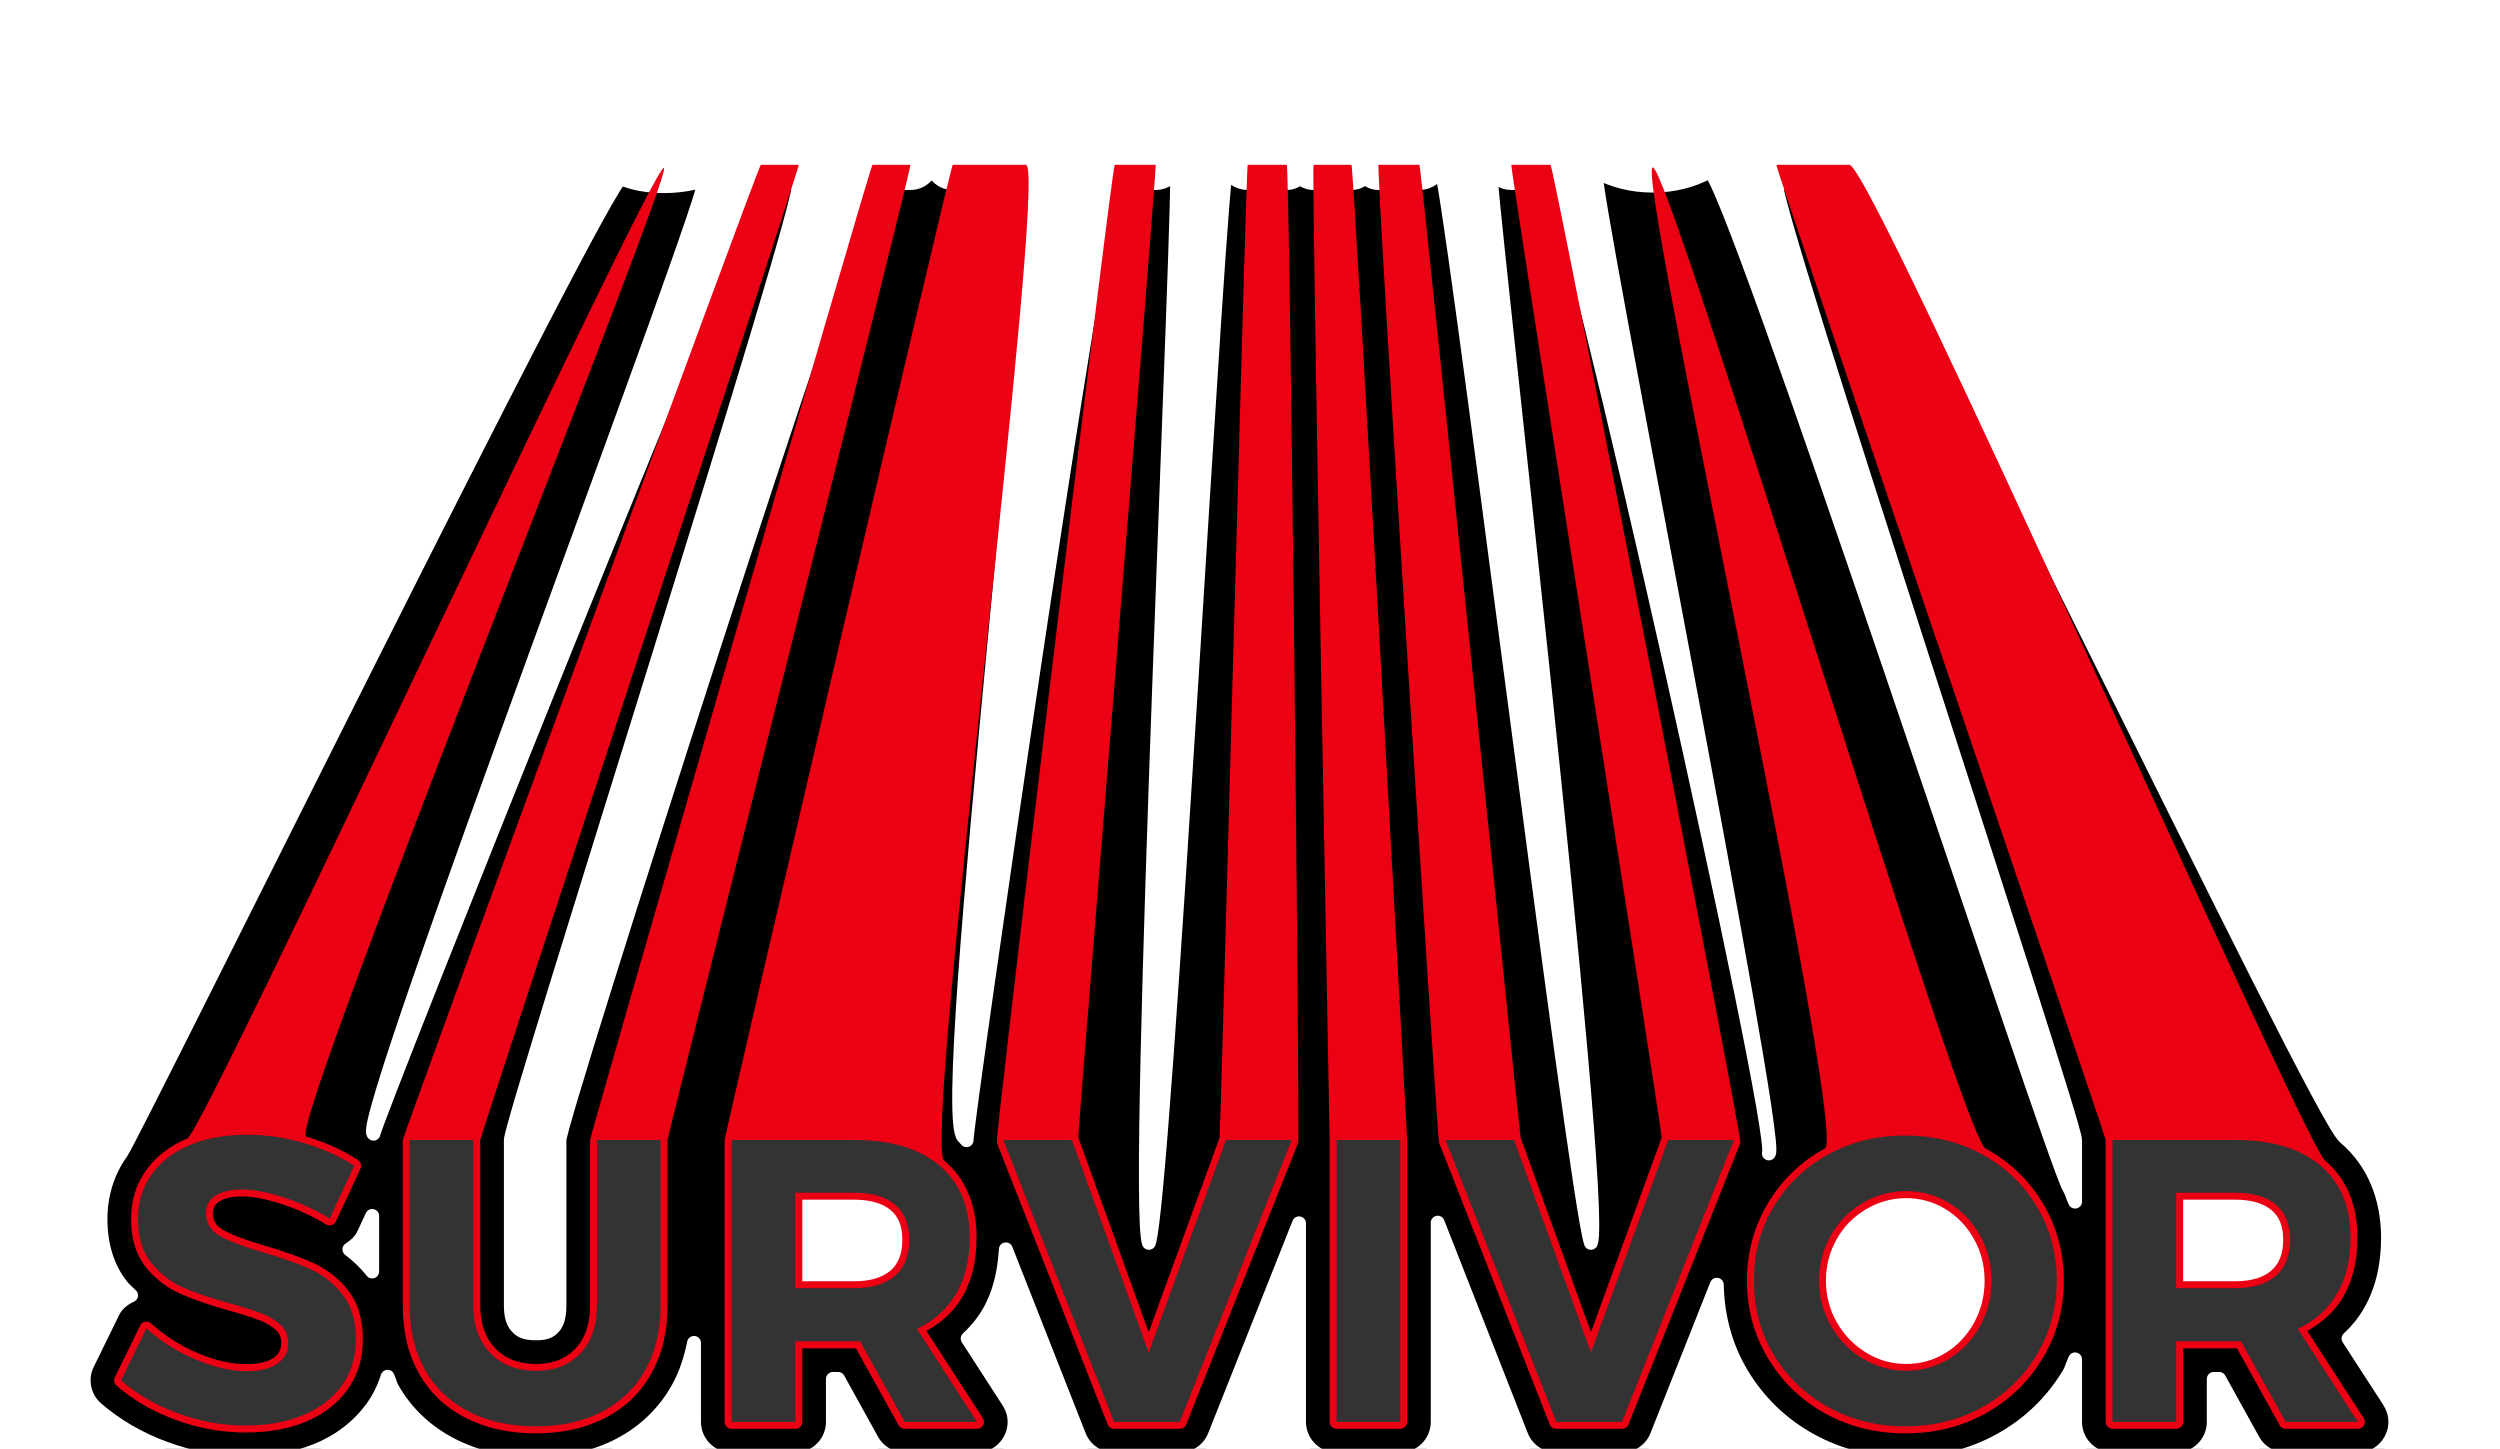 <?xml version="1.0" encoding="UTF-8" standalone="no"?>
<!DOCTYPE svg PUBLIC "-//W3C//DTD SVG 1.1//EN" "http://www.w3.org/Graphics/SVG/1.1/DTD/svg11.dtd">
<!-- Created with Vectornator (http://vectornator.io/) -->
<svg height="100%" stroke-miterlimit="10" style="fill-rule:nonzero;clip-rule:evenodd;stroke-linecap:round;stroke-linejoin:round;" version="1.1" viewBox="0 0 360 208.64" width="100%" xml:space="preserve" xmlns="http://www.w3.org/2000/svg" xmlns:xlink="http://www.w3.org/1999/xlink">
<defs>
<filter color-interpolation-filters="sRGB" filterUnits="userSpaceOnUse" height="192.406" id="Filter" width="336.698" x="11.045" y="19.408">
<feComponentTransfer in="SourceGraphic" result="Alpha">
<feFuncA slope="0" type="linear"/>
</feComponentTransfer>
<feDropShadow dx="1.816" dy="-3.564" flood-color="#ec0014" flood-opacity="1" in="Alpha" result="Shadow" stdDeviation="0"/>
</filter>
<filter color-interpolation-filters="sRGB" filterUnits="userSpaceOnUse" height="186.242" id="Filter_2" width="325.921" x="16.431" y="20.166">
<feDropShadow dx="1.816" dy="-3.564" flood-color="#ec0014" flood-opacity="1" in="SourceGraphic" result="Shadow" stdDeviation="0"/>
</filter>
<filter color-interpolation-filters="sRGB" filterUnits="userSpaceOnUse" height="45.44" id="Filter_3" width="35.63" x="17.43" y="159.836">
<feDropShadow dx="1.816" dy="-3.564" flood-color="#ec0014" flood-opacity="1" in="SourceGraphic" result="Shadow" stdDeviation="0"/>
</filter>
<filter color-interpolation-filters="sRGB" filterUnits="userSpaceOnUse" height="44.802" id="Filter_4" width="37.95" x="58.986" y="160.59">
<feDropShadow dx="1.816" dy="-3.564" flood-color="#ec0014" flood-opacity="1" in="SourceGraphic" result="Shadow" stdDeviation="0"/>
</filter>
<filter color-interpolation-filters="sRGB" filterUnits="userSpaceOnUse" height="44.164" id="Filter_5" width="37.138" x="105.356" y="160.59">
<feDropShadow dx="1.816" dy="-3.564" flood-color="#ec0014" flood-opacity="1" in="SourceGraphic" result="Shadow" stdDeviation="0"/>
</filter>
<filter color-interpolation-filters="sRGB" filterUnits="userSpaceOnUse" height="44.164" id="Filter_6" width="43.344" x="144.476" y="160.59">
<feDropShadow dx="1.816" dy="-3.564" flood-color="#ec0014" flood-opacity="1" in="SourceGraphic" result="Shadow" stdDeviation="0"/>
</filter>
<filter color-interpolation-filters="sRGB" filterUnits="userSpaceOnUse" height="44.164" id="Filter_7" width="10.98" x="192.47" y="160.59">
<feDropShadow dx="1.816" dy="-3.564" flood-color="#ec0014" flood-opacity="1" in="SourceGraphic" result="Shadow" stdDeviation="0"/>
</filter>
<filter color-interpolation-filters="sRGB" filterUnits="userSpaceOnUse" height="44.164" id="Filter_8" width="43.344" x="208.158" y="160.59">
<feDropShadow dx="1.816" dy="-3.564" flood-color="#ec0014" flood-opacity="1" in="SourceGraphic" result="Shadow" stdDeviation="0"/>
</filter>
<filter color-interpolation-filters="sRGB" filterUnits="userSpaceOnUse" height="45.44" id="Filter_9" width="45.432" x="252.556" y="159.952">
<feDropShadow dx="1.816" dy="-3.564" flood-color="#ec0014" flood-opacity="1" in="SourceGraphic" result="Shadow" stdDeviation="0"/>
</filter>
<filter color-interpolation-filters="sRGB" filterUnits="userSpaceOnUse" height="44.164" id="Filter_10" width="37.138" x="304.204" y="160.59">
<feDropShadow dx="1.816" dy="-3.564" flood-color="#ec0014" flood-opacity="1" in="SourceGraphic" result="Shadow" stdDeviation="0"/>
</filter>
</defs>
<clipPath id="ArtboardFrame">
<rect height="208.64" width="360" x="0" y="0"/>
</clipPath>
<g clip-path="url(#ArtboardFrame)" id="Layer-1">
<path d="M95.598 26.805C93.383 26.805 91.318 26.469 89.448 25.687C87.563 24.899 19.417 163.248 17.469 165.97C15.473 168.758 14.469 172.078 14.469 175.533C14.469 179.082 15.365 182.49 17.562 185.22C17.955 185.708 18.439 186.093 18.875 186.533C17.786 187.036 16.819 187.776 16.25 188.939C15.336 190.806 13.508 194.54 12.594 196.408C11.491 198.661 12.11 201.289 13.906 202.845C16.754 205.313 20.085 207.232 23.812 208.595C27.561 209.967 31.424 210.689 35.344 210.689C38.985 210.689 42.432 210.139 45.562 208.876C48.79 207.575 51.557 205.492 53.562 202.751C54.573 201.371 55.301 199.85 55.812 198.251C56.057 198.791 56.177 199.39 56.469 199.908C58.457 203.44 61.412 206.203 65.031 208.064C68.636 209.917 72.727 210.814 77.125 210.814C81.527 210.814 85.634 209.933 89.219 208.064C92.796 206.198 95.693 203.41 97.656 199.876C98.768 197.875 99.474 195.665 99.938 193.376C99.938 197.367 99.938 201.908 99.938 204.751C99.938 207.737 102.362 210.158 105.344 210.158C107.641 210.158 112.234 210.158 114.531 210.158C117.517 210.158 119.938 207.733 119.938 204.751C119.938 203.204 119.938 200.862 119.938 198.564C120.217 198.564 120.417 198.564 120.688 198.564C122.309 201.486 124.341 205.175 125.562 207.376C126.568 209.187 128.451 210.158 130.281 210.158C132.883 210.158 138.086 210.158 140.688 210.158C144.908 210.158 147.573 205.482 145.219 201.845C143.749 199.572 141.402 195.933 139.344 192.751C140.487 191.684 141.538 190.437 142.375 189.001C143.956 186.288 144.638 183.174 144.844 179.908C148.666 189.625 152.766 200.04 155.406 206.751C156.255 208.908 158.315 210.158 160.438 210.158C162.797 210.158 167.516 210.158 169.875 210.158C172.013 210.158 174.058 208.886 174.906 206.751C177.945 199.103 182.896 186.646 187.062 176.158C187.062 186.283 187.063 197.603 187.062 204.751C187.062 207.737 189.487 210.158 192.469 210.158C194.758 210.158 199.336 210.158 201.625 210.158C204.61 210.158 207.031 207.733 207.031 204.751C207.031 197.579 207.031 186.209 207.031 176.064C211.153 186.561 216.054 199.056 219.062 206.72C219.911 208.881 221.974 210.158 224.094 210.158C226.461 210.158 231.195 210.158 233.562 210.158C235.701 210.158 237.746 208.886 238.594 206.751C240.753 201.315 243.985 193.142 247.219 185.001C247.318 189.625 248.492 193.977 250.812 197.845C253.213 201.846 256.565 205.099 260.688 207.376C264.833 209.666 269.469 210.814 274.375 210.814C279.272 210.814 283.886 209.666 288.031 207.376C292.167 205.092 295.539 201.835 297.938 197.814C298.325 197.163 298.485 196.427 298.812 195.751C298.813 198.778 298.812 202.501 298.812 204.751C298.812 207.737 301.237 210.158 304.219 210.158C306.508 210.158 311.086 210.158 313.375 210.158C316.36 210.158 318.781 207.733 318.781 204.751C318.781 203.204 318.781 200.862 318.781 198.564C319.072 198.564 319.281 198.564 319.562 198.564C321.184 201.486 323.216 205.175 324.438 207.376C325.443 209.187 327.326 210.158 329.156 210.158C331.75 210.158 336.937 210.158 339.531 210.158C343.741 210.158 346.386 205.479 344.062 201.845C344.062 201.845 344.063 201.814 344.062 201.814C342.591 199.539 340.24 195.925 338.188 192.751C339.331 191.684 340.382 190.437 341.219 189.001C343.071 185.822 343.875 182.15 343.875 178.251C343.875 172.505 341.87 167.346 337.625 163.751C333.49 160.25 269.991 26.358 266.309 26.358C265.98 26.358 256.126 26.358 255.798 26.358C254.017 26.358 298.813 161.176 298.812 164.158C298.812 166.376 298.812 170.056 298.812 173.033C298.488 172.368 298.321 171.641 297.938 171.001C295.542 167.009 248.617 23.366 246.144 24.718C243.675 26.067 240.917 26.73 238 26.73C235.06 26.73 232.285 26.055 229.818 24.699C228.484 23.966 256.469 164.33 254.719 166.095C256.088 162.528 225.524 26.358 223.277 26.358C221.865 26.358 219.042 26.358 217.63 26.358C216.28 26.358 215.074 25.507 214.611 24.233C213.708 21.749 231.337 172.797 229.094 178.97C226.865 172.8 208.314 21.751 207.417 24.233C206.955 25.513 205.744 26.358 204.398 26.358C203.662 26.358 199.245 26.358 198.509 26.358C197.738 26.358 197.111 26.039 196.571 25.612C196.021 26.046 195.367 26.358 194.614 26.358C193.931 26.358 189.836 26.358 189.153 26.358C188.408 26.358 187.761 26.056 187.215 25.631C186.676 26.048 186.049 26.358 185.295 26.358C183.888 26.358 181.074 26.358 179.667 26.358C178.315 26.358 177.111 25.503 176.648 24.233C175.743 21.75 167.687 172.799 165.438 178.97C163.208 172.796 170.333 21.749 169.436 24.233C168.973 25.513 167.762 26.358 166.417 26.358C165.68 26.358 161.264 26.358 160.527 26.358C158.669 26.358 139.18 161.321 139.188 164.189C139.038 164.053 138.937 163.883 138.781 163.751C134.646 160.25 151.406 26.358 147.724 26.358C147.395 26.358 137.524 26.358 137.194 26.358C135.714 26.358 134.535 25.332 134.157 23.972C133.779 25.334 132.58 26.358 131.1 26.358C129.735 26.358 127.005 26.358 125.64 26.358C123.859 26.358 80.562 161.176 80.562 164.158C80.562 170.119 80.562 182.04 80.562 188.001C80.562 189.911 80.103 190.721 79.656 191.189C79.189 191.679 78.666 192.001 77.188 192.001C75.596 192.001 75.025 191.663 74.5 191.126C74.009 190.624 73.562 189.838 73.562 188.001C73.562 182.04 73.562 170.119 73.562 164.158C73.562 161.172 116.795 26.358 115.017 26.358C114.334 26.358 110.239 26.358 109.556 26.358C107.969 26.358 54.229 160.719 53.781 163.251C51.264 161.642 103.251 25.396 101.412 25.948C99.499 26.522 97.562 26.805 95.598 26.805ZM274.375 168.939C277.621 168.939 280.349 169.638 282.844 171.001C285.401 172.399 287.281 174.158 288.688 176.501C290.081 178.824 290.781 181.396 290.781 184.408C290.781 187.41 290.097 189.951 288.688 192.314C287.257 194.713 285.364 196.547 282.844 197.939C280.35 199.316 277.608 200.001 274.375 200.001C271.135 200.001 268.355 199.309 265.875 197.939C263.374 196.557 261.511 194.76 260.062 192.345C258.666 190.018 257.969 187.459 257.969 184.408C257.969 181.398 258.668 178.825 260.062 176.501C261.494 174.116 263.333 172.35 265.844 170.97C268.289 169.626 271.073 168.939 274.375 168.939ZM110.75 169.564C115.633 169.564 122.617 169.564 123 169.564C127.45 169.564 130.141 170.55 131.781 171.939C133.321 173.243 134.219 174.996 134.219 178.251C134.219 180.62 133.736 182.3 133 183.564C132.262 184.83 131.275 185.772 129.719 186.501C128.493 187.076 127.722 188.068 127.219 189.189C126.22 188.351 125.076 187.751 123.844 187.751C121.516 187.751 116.859 187.751 114.531 187.751C113.056 187.751 111.725 188.355 110.75 189.314C110.75 182.064 110.75 175.5 110.75 169.564ZM309.625 169.564C314.499 169.564 321.462 169.564 321.844 169.564C326.294 169.564 328.985 170.55 330.625 171.939C332.165 173.243 333.063 174.996 333.062 178.251C333.063 180.62 332.58 182.3 331.844 183.564C331.106 184.83 330.119 185.772 328.562 186.501C327.346 187.072 326.568 188.047 326.062 189.158C325.07 188.339 323.937 187.751 322.719 187.751C320.383 187.751 315.711 187.751 313.375 187.751C311.909 187.751 310.598 188.366 309.625 189.314C309.625 182.064 309.625 175.5 309.625 169.564ZM53.594 175.095C53.594 178.088 53.594 180.441 53.594 183.095C52.637 181.877 51.52 180.824 50.312 179.908C51.149 179.372 51.923 178.691 52.375 177.72C52.68 177.064 53.151 176.048 53.594 175.095Z" fill="#000000" fill-rule="nonzero" filter="url(#Filter)" stroke="#ffffff" stroke-linecap="butt" stroke-linejoin="round" stroke-width="2"/>
<path d="M95.598 24.177C93.644 24.177 29.444 162.904 26.969 163.939C24.459 164.988 22.466 166.528 21.031 168.533C19.593 170.541 18.875 172.89 18.875 175.533C18.875 178.38 19.572 180.695 21 182.47C22.368 184.17 24.019 185.44 25.938 186.283C27.809 187.105 30.138 187.929 32.875 188.689C34.817 189.233 36.266 189.691 37.312 190.095C38.312 190.481 39.143 190.959 39.75 191.533C40.261 192.016 40.5 192.601 40.5 193.376C40.5 194.363 40.117 195.058 39.344 195.564C38.472 196.134 37.199 196.439 35.469 196.439C33.376 196.439 31.049 195.934 28.531 194.876C25.98 193.804 23.725 192.353 21.75 190.564C21.257 190.117 20.48 190.279 20.188 190.876L16.531 198.345C16.332 198.753 16.438 199.236 16.781 199.533C19.199 201.628 22.035 203.271 25.312 204.47C28.605 205.675 31.952 206.283 35.344 206.283C38.541 206.283 41.399 205.794 43.906 204.783C46.461 203.753 48.508 202.197 50 200.158C51.505 198.102 52.25 195.668 52.25 192.876C52.25 189.992 51.547 187.624 50.125 185.814C48.755 184.07 47.078 182.758 45.125 181.876C43.278 181.042 40.947 180.2 38.125 179.376C35.382 178.576 33.397 177.828 32.156 177.126C31.131 176.547 30.656 175.784 30.656 174.72C30.656 173.946 30.956 173.4 31.594 173.001C32.347 172.531 33.434 172.283 34.844 172.283C36.355 172.283 38.232 172.635 40.531 173.376C42.808 174.11 44.928 175.086 46.938 176.314C47.447 176.625 48.123 176.418 48.375 175.876L51.906 168.283C52.116 167.831 51.95 167.304 51.531 167.033C49.356 165.623 46.882 164.494 44.094 163.658C41.289 162.816 97.313 24.177 95.598 24.177ZM35.594 164.408C38.274 164.408 40.912 164.809 43.531 165.595C45.841 166.288 47.879 167.214 49.719 168.314L46.969 174.158C45.114 173.114 43.217 172.166 41.156 171.501C38.675 170.702 36.592 170.283 34.844 170.283C33.088 170.283 31.637 170.623 30.531 171.314C29.307 172.079 28.656 173.259 28.656 174.72C28.656 176.52 29.516 177.949 31.156 178.876C32.559 179.669 34.684 180.474 37.562 181.314C40.302 182.113 42.56 182.897 44.312 183.689C45.969 184.437 47.39 185.571 48.562 187.064C49.686 188.494 50.25 190.412 50.25 192.876C50.25 195.254 49.622 197.267 48.375 198.97C47.108 200.701 45.372 202.014 43.156 202.908C40.9 203.818 38.296 204.283 35.344 204.283C32.189 204.283 29.075 203.72 26 202.595C23.206 201.573 20.82 200.173 18.719 198.47L21.469 192.845C23.368 194.395 25.437 195.735 27.781 196.72C30.532 197.876 33.094 198.439 35.469 198.439C37.556 198.439 39.229 198.063 40.469 197.251C41.815 196.37 42.5 195.028 42.5 193.376C42.5 192.061 42.043 190.963 41.125 190.095C40.317 189.331 39.293 188.695 38.062 188.22C36.946 187.789 35.437 187.311 33.438 186.751C30.785 186.015 28.528 185.252 26.75 184.47C25.128 183.757 23.731 182.672 22.562 181.22C21.443 179.829 20.875 177.952 20.875 175.533C20.875 173.299 21.467 171.382 22.656 169.72C23.869 168.025 25.544 166.723 27.719 165.814C29.934 164.888 32.57 164.408 35.594 164.408ZM238 24.103C235.45 24.103 266.229 163.481 262.781 165.376C259.324 167.277 256.601 169.906 254.594 173.251C252.585 176.599 251.562 180.324 251.562 184.408C251.563 188.523 252.582 192.242 254.594 195.595C256.612 198.958 259.355 201.623 262.812 203.533C266.282 205.449 270.14 206.408 274.375 206.408C278.602 206.408 282.431 205.452 285.906 203.533C289.381 201.614 292.148 198.931 294.156 195.564C296.167 192.192 297.187 188.484 297.188 184.408C297.188 180.324 296.165 176.599 294.156 173.251C292.159 169.923 289.402 167.287 285.906 165.376C282.434 163.479 240.521 24.103 238 24.103ZM274.375 164.533C278.274 164.533 281.796 165.393 284.969 167.126C288.156 168.868 290.656 171.231 292.469 174.251C294.288 177.284 295.188 180.682 295.188 184.408C295.187 188.127 294.293 191.505 292.469 194.564C290.642 197.626 288.134 200.034 284.969 201.783C281.795 203.536 278.27 204.408 274.375 204.408C270.472 204.408 266.917 203.532 263.75 201.783C260.602 200.044 258.118 197.656 256.281 194.595C254.458 191.557 253.563 188.166 253.562 184.408C253.563 180.682 254.461 177.284 256.281 174.251C258.106 171.21 260.571 168.857 263.719 167.126C266.864 165.398 270.429 164.533 274.375 164.533ZM109.556 23.73C109.227 23.73 58 163.605 58 164.158L58 188.001C58 191.74 58.761 194.996 60.312 197.751C61.881 200.538 64.118 202.66 67.031 204.158C69.932 205.649 73.308 206.408 77.125 206.408C80.949 206.408 84.329 205.648 87.188 204.158C90.059 202.66 92.263 200.541 93.812 197.751C95.354 194.976 96.125 191.709 96.125 188.001L96.125 164.158C96.125 163.605 131.43 23.73 131.1 23.73L125.64 23.73C125.31 23.73 84.969 163.605 84.969 164.158L84.969 188.001C84.969 190.678 84.25 192.745 82.844 194.22C81.452 195.68 79.587 196.408 77.188 196.408C74.712 196.408 72.797 195.677 71.344 194.189C69.893 192.704 69.156 190.651 69.156 188.001L69.156 164.158C69.156 163.605 115.346 23.73 115.017 23.73C114.334 23.73 110.239 23.73 109.556 23.73ZM60 165.158C61.765 165.158 65.391 165.158 67.156 165.158L67.156 188.001C67.156 191.147 68.068 193.682 69.906 195.564C71.752 197.453 74.193 198.408 77.188 198.408C80.114 198.408 82.496 197.467 84.281 195.595C86.066 193.723 86.969 191.164 86.969 188.001L86.969 165.158L94.125 165.158L94.125 188.001C94.125 191.382 93.432 194.287 92.062 196.751C90.703 199.198 88.775 201.091 86.25 202.408C83.691 203.742 80.641 204.408 77.125 204.408C73.614 204.408 70.573 203.747 67.969 202.408C65.401 201.088 63.438 199.194 62.062 196.751C60.689 194.312 60 191.412 60 188.001L60 165.158ZM137.194 23.73C136.865 23.73 104.344 163.605 104.344 164.158L104.344 204.751C104.344 205.304 104.791 205.751 105.344 205.751L114.531 205.751C115.084 205.751 115.531 205.304 115.531 204.751L115.531 194.158L123.25 194.158L129.406 205.251C129.583 205.569 129.918 205.751 130.281 205.751L140.688 205.751C141.48 205.751 141.962 204.885 141.531 204.22L133.406 191.658C135.557 190.444 137.347 188.869 138.562 186.783C139.95 184.401 140.625 181.557 140.625 178.251C140.625 173.482 139.072 169.749 135.938 167.095C132.835 164.468 151.01 23.73 147.724 23.73C147.395 23.73 137.524 23.73 137.194 23.73ZM106.344 165.158C108.477 165.158 122.479 165.158 123 165.158C128.07 165.158 131.92 166.305 134.625 168.595C137.287 170.849 138.625 174.045 138.625 178.251C138.625 181.22 138.011 183.725 136.812 185.783C135.615 187.838 133.876 189.4 131.594 190.47C131.045 190.727 130.858 191.399 131.188 191.908L138.844 203.751L130.875 203.751L124.719 192.658C124.542 192.34 124.207 192.158 123.844 192.158L114.531 192.158C113.979 192.158 113.531 192.605 113.531 193.158L113.531 203.751L106.344 203.751L106.344 165.158ZM160.527 23.73C160.107 23.73 143.273 163.877 143.531 164.533L159.5 205.126C159.65 205.509 160.027 205.751 160.438 205.751L169.875 205.751C170.285 205.751 170.661 205.507 170.812 205.126L186.938 164.533C187.198 163.876 185.717 23.73 185.295 23.73L179.667 23.73C179.417 23.73 175.769 163.419 175.625 163.814L165.406 191.845L155.281 163.814C155.138 163.418 166.668 23.73 166.417 23.73C165.68 23.73 161.264 23.73 160.527 23.73ZM145.938 165.158C148.124 165.158 152.066 165.158 153.656 165.158L164.469 195.126C164.786 196.005 166.024 196.005 166.344 195.126L177.25 165.158L184.531 165.158L169.188 203.751L161.125 203.751L145.938 165.158ZM189.153 23.73C188.824 23.73 191.469 163.605 191.469 164.158L191.469 204.751C191.469 205.304 191.916 205.751 192.469 205.751L201.625 205.751C202.177 205.751 202.625 205.304 202.625 204.751L202.625 164.158C202.625 163.605 194.943 23.73 194.614 23.73C193.931 23.73 189.836 23.73 189.153 23.73ZM193.469 165.158C195.234 165.158 198.86 165.158 200.625 165.158L200.625 203.751L193.469 203.751L193.469 165.158ZM198.509 23.73C198.089 23.73 206.961 163.877 207.219 164.533L223.156 205.126C223.307 205.509 223.683 205.751 224.094 205.751L233.562 205.751C233.972 205.751 234.349 205.507 234.5 205.126L250.625 164.533C250.886 163.876 223.698 23.73 223.277 23.73L217.63 23.73C217.379 23.73 239.425 163.419 239.281 163.814L229.094 191.845L218.969 163.814C218.826 163.418 204.649 23.73 204.398 23.73C203.662 23.73 199.245 23.73 198.509 23.73ZM209.625 165.158C211.811 165.158 215.754 165.158 217.344 165.158L228.156 195.126C228.474 196.006 229.712 196.005 230.031 195.126L240.906 165.158L248.219 165.158L232.875 203.751L224.781 203.751L209.625 165.158ZM255.798 23.73C255.468 23.73 303.219 163.605 303.219 164.158L303.219 204.751C303.219 205.304 303.666 205.751 304.219 205.751L313.375 205.751C313.927 205.751 314.375 205.304 314.375 204.751L314.375 194.158L322.125 194.158L328.281 205.251C328.458 205.569 328.793 205.751 329.156 205.751L339.531 205.751C340.324 205.751 340.806 204.885 340.375 204.22L332.25 191.658C334.401 190.444 336.191 188.869 337.406 186.783C338.794 184.401 339.469 181.557 339.469 178.251C339.469 173.482 337.916 169.749 334.781 167.095C331.678 164.468 269.595 23.73 266.309 23.73C265.98 23.73 256.126 23.73 255.798 23.73ZM305.219 165.158C307.351 165.158 321.324 165.158 321.844 165.158C326.914 165.158 330.763 166.305 333.469 168.595C336.131 170.849 337.469 174.045 337.469 178.251C337.469 181.22 336.855 183.725 335.656 185.783C334.459 187.838 332.72 189.4 330.438 190.47C329.889 190.727 329.702 191.399 330.031 191.908L337.688 203.751L329.75 203.751L323.594 192.658C323.417 192.34 323.082 192.158 322.719 192.158L313.375 192.158C312.823 192.158 312.375 192.605 312.375 193.158L312.375 203.751L305.219 203.751L305.219 165.158ZM274.469 170.533C272.057 170.533 269.815 171.14 267.719 172.376C265.621 173.614 263.95 175.298 262.75 177.408C261.54 179.535 260.938 181.881 260.938 184.408C260.937 186.974 261.549 189.34 262.781 191.47C263.998 193.574 265.648 195.246 267.719 196.501C269.799 197.762 272.055 198.408 274.469 198.408C276.89 198.408 279.151 197.771 281.188 196.533C283.204 195.306 284.809 193.591 286 191.439C287.189 189.291 287.781 186.964 287.781 184.408C287.781 181.882 287.187 179.532 286 177.408C284.819 175.295 283.22 173.644 281.188 172.408C279.151 171.169 276.89 170.533 274.469 170.533ZM274.469 172.533C276.524 172.533 278.403 173.048 280.125 174.095C281.862 175.151 283.237 176.595 284.25 178.408C285.269 180.231 285.781 182.22 285.781 184.408C285.781 186.629 285.273 188.653 284.25 190.501C283.225 192.354 281.839 193.802 280.125 194.845C278.403 195.892 276.524 196.408 274.469 196.408C272.423 196.408 270.551 195.887 268.781 194.814C266.997 193.733 265.58 192.283 264.531 190.47C263.477 188.648 262.937 186.626 262.938 184.408C262.938 182.225 263.463 180.231 264.5 178.408C265.526 176.603 266.92 175.187 268.719 174.126C270.508 173.071 272.416 172.533 274.469 172.533ZM114.531 170.751C113.979 170.751 113.531 171.199 113.531 171.751C113.531 173.47 113.531 183.783 113.531 185.501C113.531 186.054 113.979 186.501 114.531 186.501L123 186.501C125.761 186.501 127.952 185.827 129.531 184.47C131.143 183.086 131.938 181.086 131.938 178.533C131.938 176.014 131.12 174.035 129.5 172.689C127.923 171.379 125.759 170.751 123 170.751L114.531 170.751ZM115.531 172.751L123 172.751C125.326 172.751 127.071 173.271 128.25 174.251C129.381 175.192 129.937 176.576 129.938 178.533C129.938 180.536 129.356 181.993 128.219 182.97C127.038 183.984 125.317 184.501 123 184.501L115.531 184.501C115.531 182.042 115.531 175.211 115.531 172.751ZM313.375 170.751C312.823 170.751 312.375 171.199 312.375 171.751C312.375 173.47 312.375 183.783 312.375 185.501C312.375 186.054 312.823 186.501 313.375 186.501L321.844 186.501C324.605 186.501 326.796 185.827 328.375 184.47C329.986 183.086 330.781 181.086 330.781 178.533C330.781 176.014 329.964 174.035 328.344 172.689C326.767 171.379 324.602 170.751 321.844 170.751L313.375 170.751ZM314.375 172.751L321.844 172.751C324.17 172.751 325.915 173.271 327.094 174.251C328.225 175.192 328.781 176.576 328.781 178.533C328.781 180.536 328.2 181.993 327.062 182.97C325.882 183.984 324.161 184.501 321.844 184.501L314.375 184.501C314.375 182.042 314.375 175.211 314.375 172.751Z" fill="#ec0014" fill-rule="nonzero" filter="url(#Filter_2)" stroke="none"/>
<g opacity="1">
<path d="M47.474 175.464C45.386 174.188 43.172 173.173 40.833 172.419C38.494 171.665 36.493 171.288 34.83 171.288C33.245 171.288 31.988 171.578 31.06 172.158C30.132 172.738 29.668 173.589 29.668 174.71C29.668 176.141 30.335 177.233 31.669 177.987C33.003 178.741 35.062 179.524 37.846 180.336C40.63 181.148 42.921 181.96 44.719 182.772C46.517 183.584 48.054 184.802 49.33 186.426C50.606 188.05 51.244 190.196 51.244 192.864C51.244 195.455 50.558 197.688 49.185 199.563C47.812 201.438 45.927 202.859 43.53 203.826C41.133 204.793 38.407 205.276 35.352 205.276C32.065 205.276 28.837 204.696 25.666 203.536C22.495 202.376 19.75 200.791 17.43 198.78L21.084 191.298C23.133 193.154 25.492 194.643 28.16 195.764C30.828 196.885 33.264 197.446 35.468 197.446C37.363 197.446 38.842 197.098 39.905 196.402C40.968 195.706 41.5 194.701 41.5 193.386C41.5 192.342 41.142 191.482 40.427 190.805C39.712 190.128 38.803 189.577 37.701 189.152C36.599 188.727 35.081 188.243 33.148 187.702C30.364 186.929 28.092 186.155 26.333 185.382C24.574 184.609 23.056 183.429 21.78 181.844C20.504 180.259 19.866 178.151 19.866 175.522C19.866 173.086 20.523 170.95 21.838 169.113C23.153 167.276 24.989 165.865 27.348 164.879C29.707 163.893 32.452 163.4 35.584 163.4C38.368 163.4 41.113 163.806 43.82 164.618C46.527 165.43 48.924 166.513 51.012 167.866L47.474 175.464Z" fill="#333333" fill-rule="nonzero" filter="url(#Filter_3)" stroke="none"/>
<path d="M68.15 187.992C68.15 190.892 68.972 193.183 70.615 194.865C72.258 196.547 74.453 197.388 77.198 197.388C79.866 197.388 81.993 196.557 83.578 194.894C85.163 193.231 85.956 190.931 85.956 187.992L85.956 164.154L95.12 164.154L95.12 187.992C95.12 191.549 94.395 194.633 92.945 197.243C91.495 199.853 89.417 201.864 86.71 203.275C84.003 204.686 80.813 205.392 77.14 205.392C73.467 205.392 70.257 204.686 67.512 203.275C64.767 201.864 62.659 199.853 61.19 197.243C59.721 194.633 58.986 191.549 58.986 187.992L58.986 164.154L68.15 164.154L68.15 187.992Z" fill="#333333" fill-rule="nonzero" filter="url(#Filter_4)" stroke="none"/>
<path d="M130.296 204.754L123.858 193.154L122.988 193.154L114.52 193.154L114.52 204.754L105.356 204.754L105.356 164.154L122.988 164.154C128.285 164.154 132.384 165.382 135.284 167.837C138.184 170.292 139.634 173.763 139.634 178.248C139.634 181.38 138.986 184.058 137.691 186.281C136.396 188.504 134.511 190.196 132.036 191.356L140.678 204.754L130.296 204.754ZM114.52 185.498L122.988 185.498C125.54 185.498 127.502 184.908 128.875 183.729C130.248 182.55 130.934 180.819 130.934 178.538C130.934 176.295 130.248 174.604 128.875 173.463C127.502 172.322 125.54 171.752 122.988 171.752L114.52 171.752L114.52 185.498Z" fill="#333333" fill-rule="nonzero" filter="url(#Filter_5)" stroke="none"/>
<path d="M144.476 164.154L154.336 164.154L165.414 194.778L176.55 164.154L186.004 164.154L169.88 204.754L160.426 204.754L144.476 164.154Z" fill="#333333" fill-rule="nonzero" filter="url(#Filter_6)" stroke="none"/>
<path d="M192.47 164.154L201.634 164.154L201.634 204.754L192.47 204.754L192.47 164.154Z" fill="#333333" fill-rule="nonzero" filter="url(#Filter_7)" stroke="none"/>
<path d="M208.158 164.154L218.018 164.154L229.096 194.778L240.232 164.154L249.686 164.154L233.562 204.754L224.108 204.754L208.158 164.154Z" fill="#333333" fill-rule="nonzero" filter="url(#Filter_8)" stroke="none"/>
<path d="M274.364 163.516C278.424 163.516 282.117 164.425 285.442 166.242C288.767 168.059 291.387 170.563 293.301 173.753C295.215 176.943 296.172 180.491 296.172 184.396C296.172 188.301 295.215 191.859 293.301 195.068C291.387 198.277 288.767 200.8 285.442 202.637C282.117 204.474 278.424 205.392 274.364 205.392C270.304 205.392 266.611 204.474 263.286 202.637C259.961 200.8 257.341 198.287 255.427 195.097C253.513 191.907 252.556 188.34 252.556 184.396C252.556 180.491 253.513 176.943 255.427 173.753C257.341 170.563 259.951 168.059 263.257 166.242C266.563 164.425 270.265 163.516 274.364 163.516ZM274.48 171.52C272.237 171.52 270.149 172.09 268.216 173.231C266.283 174.372 264.755 175.928 263.634 177.9C262.513 179.872 261.952 182.037 261.952 184.396C261.952 186.793 262.522 188.978 263.663 190.95C264.804 192.922 266.331 194.488 268.245 195.648C270.159 196.808 272.237 197.388 274.48 197.388C276.723 197.388 278.782 196.818 280.657 195.677C282.532 194.536 284.021 192.97 285.123 190.979C286.225 188.988 286.776 186.793 286.776 184.396C286.776 182.037 286.225 179.872 285.123 177.9C284.021 175.928 282.532 174.372 280.657 173.231C278.782 172.09 276.723 171.52 274.48 171.52Z" fill="#333333" fill-rule="nonzero" filter="url(#Filter_9)" stroke="none"/>
<path d="M329.144 204.754L322.706 193.154L321.836 193.154L313.368 193.154L313.368 204.754L304.204 204.754L304.204 164.154L321.836 164.154C327.133 164.154 331.232 165.382 334.132 167.837C337.032 170.292 338.482 173.763 338.482 178.248C338.482 181.38 337.834 184.058 336.539 186.281C335.244 188.504 333.359 190.196 330.884 191.356L339.526 204.754L329.144 204.754ZM313.368 185.498L321.836 185.498C324.388 185.498 326.35 184.908 327.723 183.729C329.096 182.55 329.782 180.819 329.782 178.538C329.782 176.295 329.096 174.604 327.723 173.463C326.35 172.322 324.388 171.752 321.836 171.752L313.368 171.752L313.368 185.498Z" fill="#333333" fill-rule="nonzero" filter="url(#Filter_10)" stroke="none"/>
</g>
</g>
</svg>
